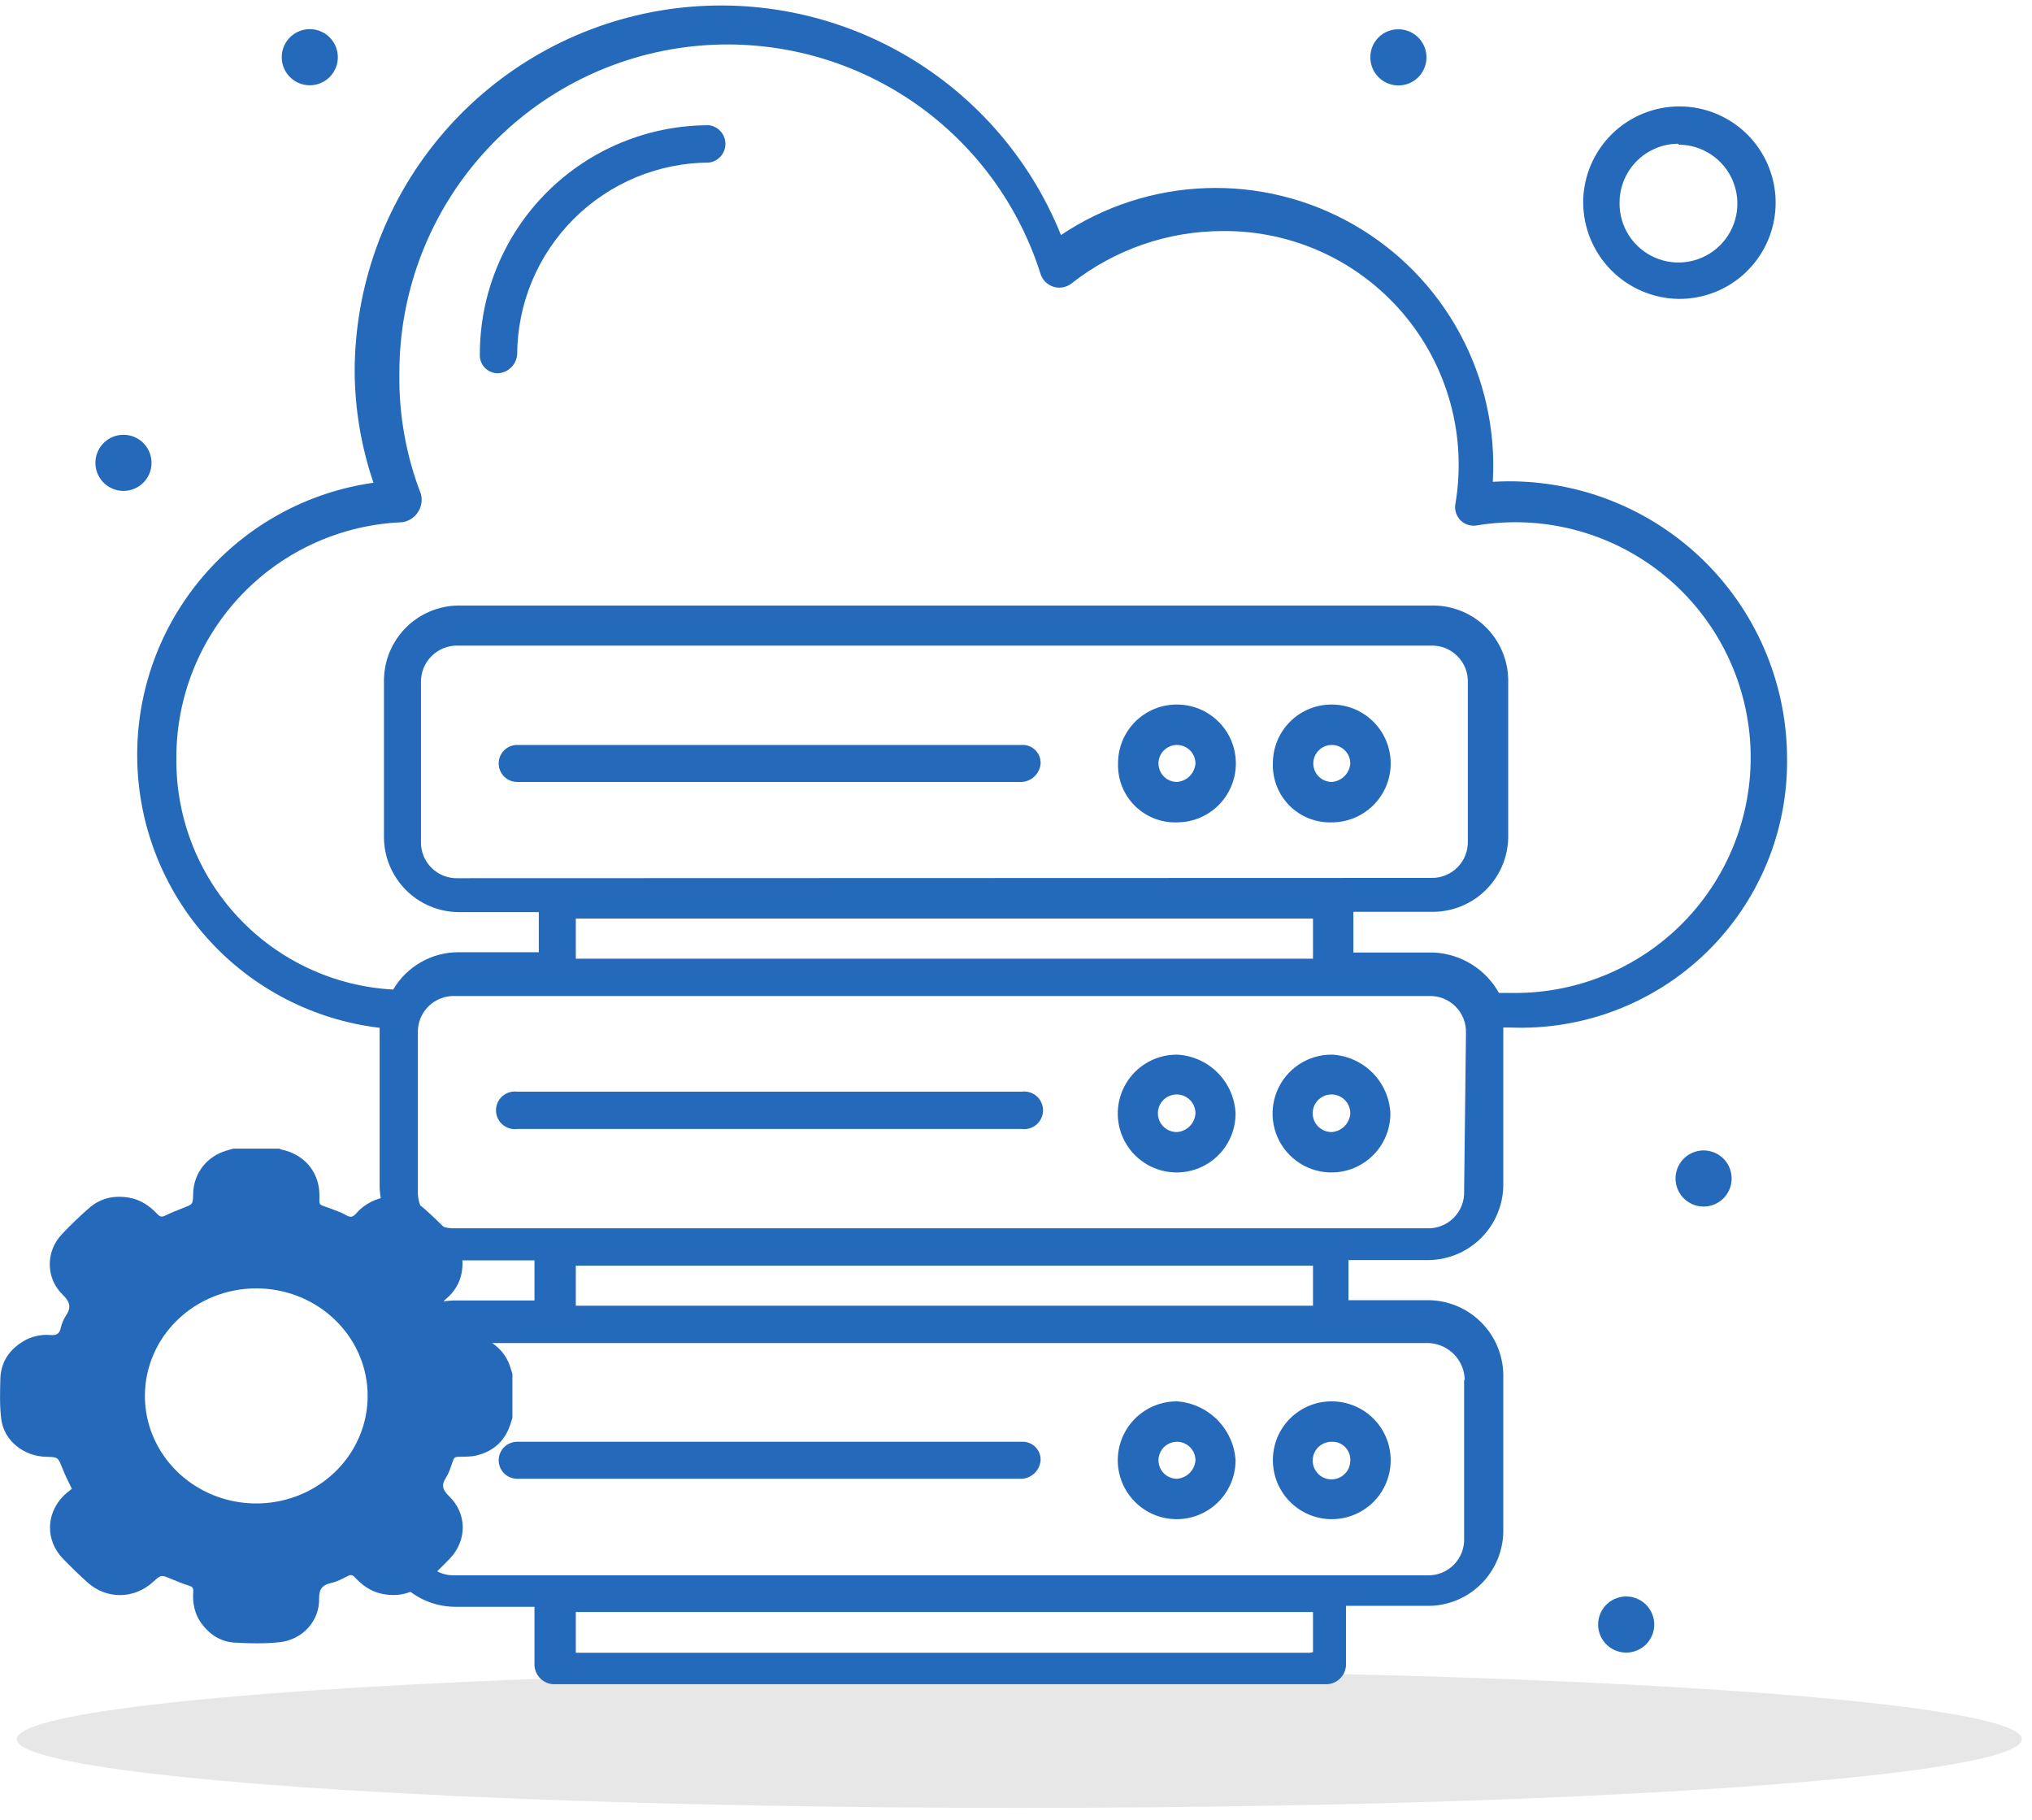 <svg xmlns="http://www.w3.org/2000/svg" width="115" height="103" viewBox="0 0 115 103" fill="none"><ellipse cx="57.688" cy="98.42" rx="56.737" ry="3.89" fill="#E7E7E7"></ellipse><path d="M101.138 42.872C101.127 40.736 100.681 38.624 99.827 36.666C98.973 34.709 97.729 32.945 96.17 31.485C94.611 30.024 92.771 28.897 90.762 28.171C88.753 27.446 86.617 27.138 84.484 27.266C84.656 24.345 84.008 21.435 82.614 18.862C81.221 16.29 79.136 14.157 76.596 12.706C74.055 11.254 71.16 10.541 68.236 10.646C65.312 10.751 62.475 11.671 60.046 13.301C58.248 8.837 54.954 5.137 50.727 2.835C46.5 0.534 41.605 -0.226 36.879 0.686C32.154 1.598 27.893 4.125 24.826 7.835C21.76 11.544 20.079 16.204 20.072 21.017C20.085 23.161 20.444 25.289 21.136 27.319C17.396 27.848 13.976 29.721 11.516 32.587C9.055 35.453 7.722 39.117 7.765 42.894C7.807 46.672 9.223 50.304 11.748 53.114C14.273 55.924 17.734 57.719 21.485 58.164V67.118C21.499 68.23 21.947 69.292 22.733 70.078C23.519 70.864 24.581 71.312 25.692 71.326H30.248V73.595H25.692C24.59 73.617 23.539 74.066 22.761 74.848C21.983 75.629 21.538 76.682 21.52 77.784V86.722C21.534 87.833 21.982 88.895 22.768 89.681C23.554 90.468 24.616 90.915 25.727 90.929H30.248V94.263C30.269 94.534 30.385 94.789 30.578 94.981C30.77 95.173 31.025 95.29 31.296 95.31H75.128C75.399 95.29 75.654 95.173 75.846 94.981C76.038 94.789 76.155 94.534 76.175 94.263V90.876H80.871C81.983 90.863 83.045 90.415 83.831 89.629C84.617 88.843 85.064 87.781 85.078 86.669V77.784C85.06 76.674 84.611 75.614 83.826 74.829C83.041 74.044 81.981 73.595 80.871 73.577H76.315V71.308H80.871C81.981 71.29 83.041 70.841 83.826 70.056C84.611 69.271 85.06 68.211 85.078 67.101V58.146H85.427C87.477 58.234 89.523 57.903 91.44 57.172C93.357 56.441 95.105 55.327 96.576 53.897C98.047 52.467 99.21 50.751 99.995 48.855C100.779 46.959 101.168 44.923 101.138 42.872ZM9.982 42.872C9.979 39.428 11.31 36.118 13.696 33.635C16.082 31.151 19.336 29.688 22.777 29.553C22.954 29.524 23.123 29.46 23.273 29.363C23.423 29.265 23.551 29.138 23.65 28.989C23.748 28.84 23.815 28.671 23.845 28.495C23.875 28.319 23.868 28.138 23.825 27.965C22.983 25.789 22.568 23.472 22.603 21.139C22.591 16.697 24.171 12.398 27.057 9.022C29.943 5.645 33.944 3.415 38.333 2.735C42.722 2.055 47.21 2.971 50.983 5.316C54.755 7.662 57.562 11.281 58.894 15.518C58.951 15.687 59.048 15.84 59.176 15.964C59.304 16.088 59.461 16.18 59.631 16.231C59.802 16.282 59.983 16.292 60.158 16.259C60.334 16.226 60.499 16.152 60.639 16.042C63.087 14.116 66.113 13.07 69.228 13.075C71.158 13.061 73.068 13.47 74.823 14.272C76.579 15.075 78.137 16.252 79.39 17.72C80.642 19.189 81.558 20.914 82.073 22.774C82.589 24.634 82.691 26.584 82.372 28.488C82.337 28.659 82.344 28.835 82.394 29.002C82.444 29.168 82.534 29.32 82.657 29.443C82.78 29.566 82.932 29.656 83.098 29.706C83.265 29.756 83.442 29.763 83.612 29.728C85.43 29.43 87.29 29.514 89.074 29.972C90.858 30.43 92.528 31.254 93.978 32.39C95.428 33.527 96.626 34.952 97.497 36.575C98.368 38.198 98.892 39.985 99.038 41.821C99.183 43.658 98.946 45.504 98.341 47.244C97.737 48.984 96.777 50.58 95.525 51.931C94.272 53.281 92.752 54.357 91.062 55.09C89.372 55.824 87.549 56.199 85.707 56.191H84.834C84.464 55.529 83.932 54.971 83.288 54.571C82.644 54.171 81.908 53.941 81.15 53.904H76.594V51.6H81.15C82.26 51.582 83.32 51.133 84.105 50.348C84.89 49.563 85.339 48.503 85.357 47.393V38.473C85.344 37.362 84.896 36.299 84.11 35.513C83.324 34.727 82.262 34.28 81.15 34.266H25.937C24.825 34.28 23.763 34.727 22.977 35.513C22.191 36.299 21.743 37.362 21.73 38.473V47.411C21.743 48.522 22.191 49.584 22.977 50.37C23.763 51.156 24.825 51.604 25.937 51.617H30.493V53.887H25.937C25.192 53.888 24.46 54.083 23.814 54.454C23.169 54.824 22.63 55.357 22.253 55.999C18.909 55.819 15.764 54.352 13.476 51.905C11.189 49.458 9.937 46.221 9.982 42.872ZM25.937 49.697C25.658 49.71 25.379 49.664 25.118 49.563C24.858 49.462 24.621 49.309 24.422 49.112C24.224 48.915 24.068 48.68 23.966 48.42C23.863 48.16 23.815 47.882 23.825 47.603V38.648C23.815 38.368 23.863 38.089 23.965 37.828C24.068 37.567 24.224 37.331 24.422 37.132C24.62 36.934 24.856 36.779 25.117 36.676C25.378 36.574 25.657 36.526 25.937 36.535H80.976C81.255 36.526 81.533 36.574 81.793 36.676C82.053 36.779 82.289 36.935 82.485 37.133C82.682 37.332 82.836 37.569 82.936 37.829C83.037 38.09 83.083 38.368 83.071 38.648V47.585C83.08 47.863 83.033 48.14 82.931 48.398C82.829 48.657 82.675 48.892 82.479 49.088C82.282 49.285 82.047 49.438 81.789 49.54C81.53 49.642 81.254 49.69 80.976 49.68L25.937 49.697ZM32.588 51.984H74.308V54.253H32.588V51.984ZM74.133 93.53H32.588V91.225H74.308V93.495L74.133 93.53ZM82.861 78.098V87.036C82.873 87.315 82.828 87.594 82.727 87.854C82.626 88.115 82.473 88.352 82.276 88.55C82.079 88.749 81.844 88.904 81.584 89.007C81.324 89.11 81.046 89.158 80.766 89.148H25.762C25.482 89.16 25.201 89.114 24.939 89.013C24.678 88.911 24.44 88.756 24.241 88.557C24.043 88.358 23.887 88.121 23.786 87.859C23.684 87.597 23.638 87.317 23.65 87.036V78.098C23.64 77.819 23.688 77.541 23.791 77.281C23.894 77.021 24.049 76.786 24.248 76.589C24.446 76.392 24.683 76.239 24.944 76.138C25.204 76.037 25.483 75.992 25.762 76.004H80.871C81.409 76.03 81.916 76.259 82.292 76.644C82.668 77.03 82.883 77.543 82.896 78.081L82.861 78.098ZM74.133 73.891H32.588V71.622H74.308V73.891H74.133ZM82.861 67.415C82.871 67.693 82.823 67.97 82.722 68.228C82.62 68.487 82.466 68.722 82.269 68.918C82.073 69.115 81.838 69.269 81.579 69.37C81.321 69.472 81.044 69.52 80.766 69.51H25.762C25.483 69.522 25.204 69.477 24.944 69.376C24.683 69.275 24.446 69.122 24.248 68.925C24.049 68.728 23.894 68.492 23.791 68.233C23.688 67.973 23.64 67.695 23.65 67.415V58.46C23.64 58.181 23.688 57.903 23.791 57.643C23.894 57.383 24.049 57.148 24.248 56.951C24.446 56.754 24.683 56.6 24.944 56.5C25.204 56.399 25.483 56.353 25.762 56.366H80.871C81.149 56.356 81.426 56.403 81.684 56.505C81.943 56.607 82.177 56.761 82.374 56.957C82.57 57.154 82.725 57.389 82.826 57.647C82.928 57.906 82.976 58.183 82.966 58.46L82.861 67.415Z" fill="#256ABA"></path><path d="M28.204 21.122C28.48 21.101 28.739 20.983 28.935 20.787C29.13 20.592 29.249 20.332 29.269 20.057C29.283 17.181 30.431 14.428 32.464 12.395C34.498 10.361 37.251 9.213 40.127 9.199C40.383 9.166 40.619 9.041 40.79 8.846C40.961 8.652 41.055 8.402 41.055 8.143C41.055 7.884 40.961 7.634 40.79 7.44C40.619 7.245 40.383 7.12 40.127 7.087C38.423 7.085 36.735 7.419 35.16 8.07C33.586 8.721 32.155 9.676 30.95 10.881C29.745 12.085 28.79 13.516 28.139 15.091C27.488 16.665 27.154 18.353 27.157 20.057C27.149 20.197 27.171 20.337 27.221 20.469C27.271 20.6 27.347 20.72 27.446 20.82C27.544 20.92 27.663 20.998 27.793 21.05C27.924 21.102 28.064 21.127 28.204 21.122Z" fill="#256ABA"></path><path d="M72.038 82.637C72.038 83.296 72.234 83.941 72.6 84.489C72.966 85.037 73.487 85.465 74.096 85.717C74.706 85.97 75.376 86.036 76.023 85.907C76.669 85.778 77.263 85.461 77.73 84.995C78.196 84.528 78.514 83.934 78.642 83.287C78.771 82.641 78.705 81.97 78.453 81.361C78.2 80.752 77.773 80.231 77.225 79.865C76.676 79.498 76.032 79.303 75.372 79.303C74.934 79.3 74.499 79.385 74.094 79.552C73.688 79.719 73.32 79.964 73.01 80.274C72.699 80.584 72.454 80.953 72.287 81.358C72.121 81.764 72.036 82.198 72.038 82.637ZM76.42 82.637C76.423 82.849 76.363 83.057 76.248 83.235C76.132 83.413 75.966 83.552 75.77 83.635C75.575 83.717 75.36 83.74 75.151 83.699C74.943 83.659 74.752 83.557 74.602 83.407C74.452 83.257 74.35 83.066 74.31 82.858C74.269 82.65 74.292 82.434 74.374 82.239C74.457 82.043 74.596 81.877 74.774 81.762C74.952 81.646 75.16 81.586 75.372 81.59C75.511 81.585 75.65 81.608 75.779 81.659C75.908 81.71 76.025 81.787 76.124 81.885C76.222 81.984 76.299 82.101 76.35 82.23C76.401 82.36 76.424 82.498 76.42 82.637Z" fill="#256ABA"></path><path d="M66.61 79.303C65.95 79.299 65.304 79.492 64.753 79.856C64.203 80.221 63.773 80.74 63.518 81.349C63.263 81.958 63.194 82.629 63.321 83.277C63.447 83.924 63.764 84.52 64.229 84.988C64.695 85.456 65.289 85.776 65.936 85.906C66.583 86.036 67.254 85.971 67.865 85.719C68.475 85.467 68.997 85.04 69.364 84.491C69.731 83.942 69.927 83.297 69.927 82.637C69.87 81.774 69.503 80.962 68.893 80.349C68.284 79.736 67.473 79.364 66.61 79.303ZM66.61 83.684C66.403 83.684 66.201 83.623 66.028 83.508C65.856 83.393 65.722 83.229 65.643 83.038C65.564 82.846 65.543 82.636 65.583 82.433C65.624 82.23 65.723 82.043 65.87 81.896C66.016 81.75 66.203 81.65 66.406 81.61C66.609 81.569 66.82 81.59 67.011 81.669C67.203 81.749 67.366 81.883 67.481 82.055C67.596 82.227 67.658 82.43 67.658 82.637C67.638 82.908 67.521 83.163 67.329 83.355C67.136 83.547 66.882 83.664 66.61 83.684Z" fill="#256ABA"></path><path d="M57.828 81.59H29.27C28.992 81.59 28.726 81.7 28.529 81.897C28.333 82.093 28.223 82.359 28.223 82.637C28.223 82.915 28.333 83.181 28.529 83.378C28.726 83.574 28.992 83.684 29.27 83.684H57.828C58.102 83.668 58.361 83.553 58.557 83.361C58.753 83.168 58.872 82.911 58.893 82.637C58.898 82.497 58.874 82.357 58.822 82.226C58.77 82.096 58.691 81.978 58.591 81.879C58.491 81.781 58.371 81.704 58.24 81.654C58.109 81.604 57.968 81.582 57.828 81.59Z" fill="#256ABA"></path><path d="M75.372 59.682C74.712 59.679 74.066 59.871 73.515 60.236C72.964 60.6 72.534 61.119 72.279 61.728C72.024 62.337 71.956 63.008 72.082 63.656C72.209 64.304 72.525 64.9 72.991 65.368C73.457 65.836 74.05 66.155 74.698 66.285C75.345 66.415 76.016 66.35 76.626 66.098C77.237 65.846 77.758 65.419 78.126 64.87C78.493 64.322 78.689 63.676 78.689 63.016C78.651 62.147 78.29 61.324 77.676 60.707C77.062 60.09 76.241 59.725 75.372 59.682ZM75.372 64.064C75.16 64.067 74.952 64.007 74.774 63.892C74.596 63.776 74.457 63.61 74.374 63.414C74.292 63.219 74.269 63.004 74.31 62.795C74.35 62.587 74.452 62.396 74.602 62.246C74.752 62.096 74.943 61.994 75.151 61.954C75.359 61.913 75.575 61.936 75.77 62.019C75.965 62.101 76.132 62.24 76.247 62.418C76.363 62.596 76.423 62.804 76.419 63.016C76.399 63.287 76.282 63.542 76.09 63.734C75.898 63.927 75.643 64.043 75.372 64.064Z" fill="#256ABA"></path><path d="M66.61 59.682C65.95 59.679 65.304 59.871 64.753 60.236C64.203 60.6 63.773 61.119 63.518 61.728C63.263 62.337 63.194 63.008 63.321 63.656C63.447 64.304 63.764 64.9 64.229 65.368C64.695 65.836 65.289 66.155 65.936 66.285C66.583 66.415 67.254 66.35 67.865 66.098C68.475 65.847 68.997 65.419 69.364 64.871C69.731 64.322 69.927 63.676 69.927 63.016C69.889 62.147 69.528 61.324 68.914 60.707C68.301 60.09 67.479 59.725 66.61 59.682ZM66.61 64.064C66.398 64.067 66.19 64.007 66.012 63.892C65.835 63.776 65.695 63.61 65.613 63.414C65.53 63.219 65.507 63.004 65.548 62.795C65.588 62.587 65.69 62.396 65.84 62.246C65.99 62.096 66.181 61.994 66.389 61.954C66.598 61.913 66.813 61.936 67.008 62.019C67.204 62.101 67.37 62.24 67.486 62.418C67.601 62.596 67.661 62.804 67.658 63.016C67.638 63.287 67.521 63.542 67.329 63.734C67.136 63.927 66.882 64.043 66.61 64.064Z" fill="#256ABA"></path><path d="M57.829 61.777H29.271C29.121 61.758 28.969 61.77 28.824 61.815C28.679 61.859 28.546 61.934 28.432 62.033C28.318 62.133 28.227 62.256 28.165 62.394C28.103 62.532 28.07 62.682 28.07 62.833C28.07 62.984 28.103 63.134 28.165 63.272C28.227 63.41 28.318 63.533 28.432 63.633C28.546 63.733 28.679 63.807 28.824 63.851C28.969 63.896 29.121 63.908 29.271 63.889H57.829C57.979 63.908 58.132 63.896 58.277 63.851C58.421 63.807 58.555 63.733 58.669 63.633C58.782 63.533 58.873 63.41 58.935 63.272C58.998 63.134 59.03 62.984 59.03 62.833C59.03 62.682 58.998 62.532 58.935 62.394C58.873 62.256 58.782 62.133 58.669 62.033C58.555 61.934 58.421 61.859 58.277 61.815C58.132 61.77 57.979 61.758 57.829 61.777Z" fill="#256ABA"></path><path d="M75.372 39.87C74.933 39.867 74.499 39.952 74.093 40.119C73.688 40.285 73.319 40.531 73.009 40.841C72.699 41.151 72.454 41.52 72.287 41.925C72.12 42.331 72.036 42.765 72.038 43.204C72.023 43.645 72.1 44.086 72.262 44.497C72.424 44.908 72.669 45.281 72.982 45.594C73.294 45.906 73.668 46.151 74.079 46.314C74.49 46.476 74.93 46.552 75.372 46.538C76.256 46.538 77.104 46.187 77.73 45.561C78.355 44.936 78.706 44.088 78.706 43.204C78.706 42.319 78.355 41.471 77.73 40.846C77.104 40.221 76.256 39.87 75.372 39.87ZM75.372 44.251C75.165 44.251 74.962 44.19 74.79 44.075C74.618 43.959 74.484 43.796 74.404 43.605C74.325 43.413 74.304 43.203 74.345 42.999C74.385 42.796 74.485 42.61 74.631 42.463C74.778 42.317 74.965 42.217 75.168 42.176C75.371 42.136 75.581 42.157 75.773 42.236C75.964 42.315 76.128 42.45 76.243 42.622C76.358 42.794 76.419 42.996 76.419 43.204C76.399 43.475 76.282 43.73 76.09 43.922C75.898 44.114 75.643 44.231 75.372 44.251Z" fill="#256ABA"></path><path d="M66.609 39.87C66.171 39.867 65.736 39.952 65.331 40.119C64.925 40.285 64.557 40.531 64.246 40.841C63.937 41.151 63.691 41.52 63.524 41.925C63.358 42.331 63.273 42.765 63.275 43.204C63.261 43.645 63.337 44.086 63.499 44.497C63.662 44.908 63.907 45.281 64.219 45.594C64.532 45.906 64.905 46.151 65.316 46.314C65.728 46.476 66.168 46.552 66.609 46.538C67.494 46.538 68.342 46.187 68.967 45.561C69.592 44.936 69.943 44.088 69.943 43.204C69.943 42.319 69.592 41.471 68.967 40.846C68.342 40.221 67.494 39.87 66.609 39.87ZM66.609 44.251C66.402 44.251 66.2 44.19 66.027 44.075C65.855 43.959 65.721 43.796 65.642 43.605C65.562 43.413 65.542 43.203 65.582 42.999C65.623 42.796 65.722 42.61 65.869 42.463C66.015 42.317 66.202 42.217 66.405 42.176C66.608 42.136 66.819 42.157 67.01 42.236C67.202 42.315 67.365 42.45 67.48 42.622C67.595 42.794 67.657 42.996 67.657 43.204C67.636 43.475 67.52 43.73 67.328 43.922C67.135 44.114 66.88 44.231 66.609 44.251Z" fill="#256ABA"></path><path d="M57.828 42.156H29.27C28.992 42.156 28.726 42.267 28.529 42.463C28.333 42.66 28.223 42.926 28.223 43.204C28.223 43.481 28.333 43.748 28.529 43.944C28.726 44.141 28.992 44.251 29.27 44.251H57.828C58.102 44.235 58.361 44.12 58.557 43.927C58.753 43.735 58.872 43.478 58.893 43.204C58.898 43.063 58.874 42.923 58.822 42.793C58.77 42.662 58.691 42.544 58.591 42.446C58.491 42.347 58.371 42.27 58.24 42.221C58.109 42.171 57.968 42.149 57.828 42.156Z" fill="#256ABA"></path><path d="M17.698 1.658C18.088 1.699 18.45 1.883 18.712 2.175C18.975 2.467 19.12 2.845 19.12 3.238C19.12 3.63 18.975 4.009 18.712 4.301C18.45 4.592 18.088 4.777 17.698 4.818C17.477 4.841 17.253 4.817 17.041 4.749C16.829 4.68 16.634 4.567 16.469 4.418C16.304 4.269 16.171 4.087 16.081 3.884C15.99 3.681 15.943 3.46 15.943 3.238C15.943 3.015 15.99 2.795 16.081 2.592C16.171 2.388 16.304 2.206 16.469 2.057C16.634 1.908 16.829 1.796 17.041 1.727C17.253 1.658 17.477 1.635 17.698 1.658Z" fill="#256ABA"></path><path d="M6.822 24.613C7.043 24.59 7.267 24.613 7.479 24.682C7.69 24.751 7.885 24.863 8.051 25.012C8.216 25.161 8.349 25.343 8.439 25.547C8.53 25.75 8.576 25.97 8.576 26.193C8.576 26.415 8.53 26.636 8.439 26.839C8.349 27.042 8.216 27.224 8.051 27.373C7.885 27.522 7.69 27.635 7.479 27.703C7.267 27.772 7.043 27.796 6.822 27.772C6.431 27.731 6.07 27.547 5.807 27.256C5.545 26.964 5.399 26.585 5.399 26.193C5.399 25.8 5.545 25.422 5.807 25.13C6.07 24.838 6.431 24.654 6.822 24.613Z" fill="#256ABA"></path><path d="M96.58 65.111C96.97 65.152 97.332 65.336 97.594 65.628C97.857 65.92 98.002 66.298 98.002 66.691C98.002 67.084 97.857 67.462 97.594 67.754C97.332 68.046 96.97 68.23 96.58 68.271C96.359 68.294 96.135 68.27 95.923 68.202C95.711 68.133 95.516 68.02 95.351 67.871C95.185 67.723 95.053 67.54 94.963 67.337C94.872 67.134 94.825 66.914 94.825 66.691C94.825 66.468 94.872 66.248 94.963 66.045C95.053 65.841 95.185 65.659 95.351 65.51C95.516 65.361 95.711 65.249 95.923 65.18C96.135 65.111 96.359 65.088 96.58 65.111Z" fill="#256ABA"></path><path d="M79.125 1.658C79.441 1.655 79.75 1.745 80.014 1.919C80.278 2.092 80.484 2.34 80.606 2.631C80.729 2.922 80.762 3.243 80.701 3.552C80.64 3.862 80.489 4.147 80.266 4.37C80.042 4.593 79.758 4.745 79.448 4.805C79.138 4.866 78.817 4.833 78.526 4.711C78.235 4.588 77.987 4.382 77.814 4.118C77.641 3.854 77.55 3.545 77.554 3.229C77.554 2.813 77.719 2.413 78.014 2.118C78.309 1.824 78.708 1.658 79.125 1.658Z" fill="#256ABA"></path><path d="M92.199 90.353C92.59 90.394 92.951 90.578 93.213 90.87C93.476 91.161 93.621 91.54 93.621 91.932C93.621 92.325 93.476 92.704 93.213 92.995C92.951 93.287 92.59 93.471 92.199 93.512C91.978 93.535 91.754 93.512 91.542 93.443C91.33 93.374 91.135 93.262 90.97 93.113C90.805 92.964 90.672 92.782 90.582 92.579C90.491 92.375 90.444 92.155 90.444 91.932C90.444 91.71 90.491 91.49 90.582 91.286C90.672 91.083 90.805 90.901 90.97 90.752C91.135 90.603 91.33 90.49 91.542 90.422C91.754 90.353 91.978 90.329 92.199 90.353Z" fill="#256ABA"></path><path d="M94.993 16.915C96.071 16.925 97.129 16.615 98.031 16.024C98.933 15.432 99.639 14.587 100.06 13.593C100.48 12.6 100.597 11.504 100.394 10.445C100.191 9.386 99.678 8.41 98.921 7.643C98.163 6.875 97.194 6.35 96.138 6.133C95.081 5.917 93.984 6.019 92.985 6.427C91.987 6.835 91.132 7.53 90.529 8.425C89.926 9.319 89.602 10.373 89.599 11.451C89.603 12.887 90.171 14.264 91.179 15.285C92.188 16.307 93.557 16.892 94.993 16.915ZM94.993 8.187C95.655 8.187 96.302 8.384 96.852 8.754C97.402 9.124 97.829 9.648 98.079 10.262C98.329 10.875 98.391 11.549 98.257 12.197C98.122 12.846 97.798 13.44 97.324 13.903C96.851 14.367 96.251 14.679 95.599 14.799C94.948 14.92 94.275 14.844 93.668 14.581C93.06 14.318 92.544 13.88 92.186 13.322C91.828 12.765 91.645 12.113 91.658 11.451C91.663 10.57 92.016 9.726 92.641 9.105C93.266 8.483 94.111 8.134 94.993 8.134V8.187Z" fill="#256ABA"></path><g clip-path="url(#clip0_93_21044)"><path d="M13.202 65H15.806C15.836 65.019 15.868 65.035 15.902 65.047C17.052 65.283 17.851 66.069 18.042 67.175C18.078 67.437 18.088 67.701 18.074 67.965C18.074 68.119 18.123 68.184 18.274 68.236C18.621 68.352 18.961 68.487 19.3 68.621C19.5 68.699 19.709 68.88 19.887 68.852C20.064 68.824 20.207 68.595 20.364 68.452C21.43 67.489 22.982 67.471 24.048 68.428C24.544 68.875 25.027 69.338 25.485 69.822C26.084 70.453 26.283 71.21 26.122 72.05C26.014 72.611 25.71 73.119 25.261 73.489C25.021 73.693 24.953 73.864 25.136 74.146C25.292 74.39 25.384 74.675 25.495 74.945C25.735 75.53 25.732 75.53 26.382 75.546C26.962 75.554 27.523 75.745 27.98 76.091C28.436 76.437 28.762 76.917 28.907 77.459C28.934 77.553 28.969 77.645 29 77.738V80.253C28.98 80.311 28.954 80.368 28.938 80.427C28.669 81.427 28.031 82.094 26.994 82.359C26.654 82.445 26.284 82.432 25.927 82.442C25.768 82.442 25.7 82.492 25.646 82.637C25.526 82.972 25.428 83.326 25.238 83.622C24.962 84.051 25.048 84.314 25.415 84.668C26.439 85.656 26.441 87.168 25.463 88.194C25.004 88.676 24.521 89.144 24.022 89.582C23.336 90.194 22.515 90.382 21.606 90.192C20.982 90.062 20.495 89.707 20.08 89.257C19.949 89.115 19.846 89.104 19.672 89.193C19.374 89.344 19.067 89.509 18.741 89.58C18.203 89.7 18.049 89.963 18.06 90.499C18.067 91.094 17.847 91.671 17.442 92.119C17.036 92.567 16.474 92.855 15.862 92.928C15.007 93.024 14.128 93.007 13.266 92.954C12.486 92.906 11.866 92.499 11.409 91.881C11.006 91.335 10.893 90.717 10.936 90.065C10.949 89.88 10.891 89.794 10.7 89.734C10.351 89.626 10.013 89.486 9.676 89.346C9.114 89.114 9.115 89.11 8.658 89.526C7.586 90.502 6.03 90.519 4.952 89.548C4.469 89.114 4.003 88.662 3.553 88.195C2.581 87.183 2.591 85.692 3.565 84.68C3.716 84.521 3.903 84.388 4.067 84.251C3.949 84.008 3.854 83.822 3.765 83.631C3.675 83.44 3.595 83.246 3.517 83.051C3.277 82.459 3.278 82.459 2.609 82.441C1.339 82.409 0.231 81.528 0.073 80.323C-0.025 79.578 0.002 78.814 0.018 78.059C0.038 77.138 0.477 76.423 1.283 75.926C1.746 75.635 2.297 75.503 2.847 75.549C3.184 75.577 3.364 75.491 3.439 75.155C3.492 74.905 3.592 74.666 3.734 74.45C4.045 73.984 3.967 73.673 3.546 73.266C2.585 72.337 2.582 70.831 3.483 69.866C3.983 69.332 4.511 68.824 5.066 68.344C5.693 67.802 6.451 67.634 7.281 67.772C7.956 67.883 8.478 68.244 8.921 68.721C9.059 68.867 9.17 68.878 9.352 68.789C9.687 68.625 10.037 68.488 10.387 68.351C10.916 68.144 10.916 68.149 10.93 67.58C10.949 66.485 11.59 65.57 12.617 65.178C12.807 65.109 13.006 65.06 13.202 65ZM8.201 78.989C8.2 80.193 8.569 81.371 9.261 82.372C9.953 83.374 10.937 84.154 12.088 84.616C13.24 85.077 14.508 85.199 15.731 84.964C16.954 84.73 18.077 84.151 18.959 83.3C19.841 82.449 20.442 81.364 20.686 80.184C20.929 79.003 20.805 77.779 20.328 76.667C19.85 75.555 19.042 74.604 18.006 73.935C16.969 73.266 15.75 72.91 14.503 72.91C12.832 72.909 11.23 73.55 10.048 74.69C8.866 75.83 8.202 77.376 8.201 78.989Z" fill="#256ABA"></path></g><defs><clipPath id="clip0_93_21044"><rect width="29" height="28" fill="white" transform="translate(0 65)"></rect></clipPath></defs></svg>